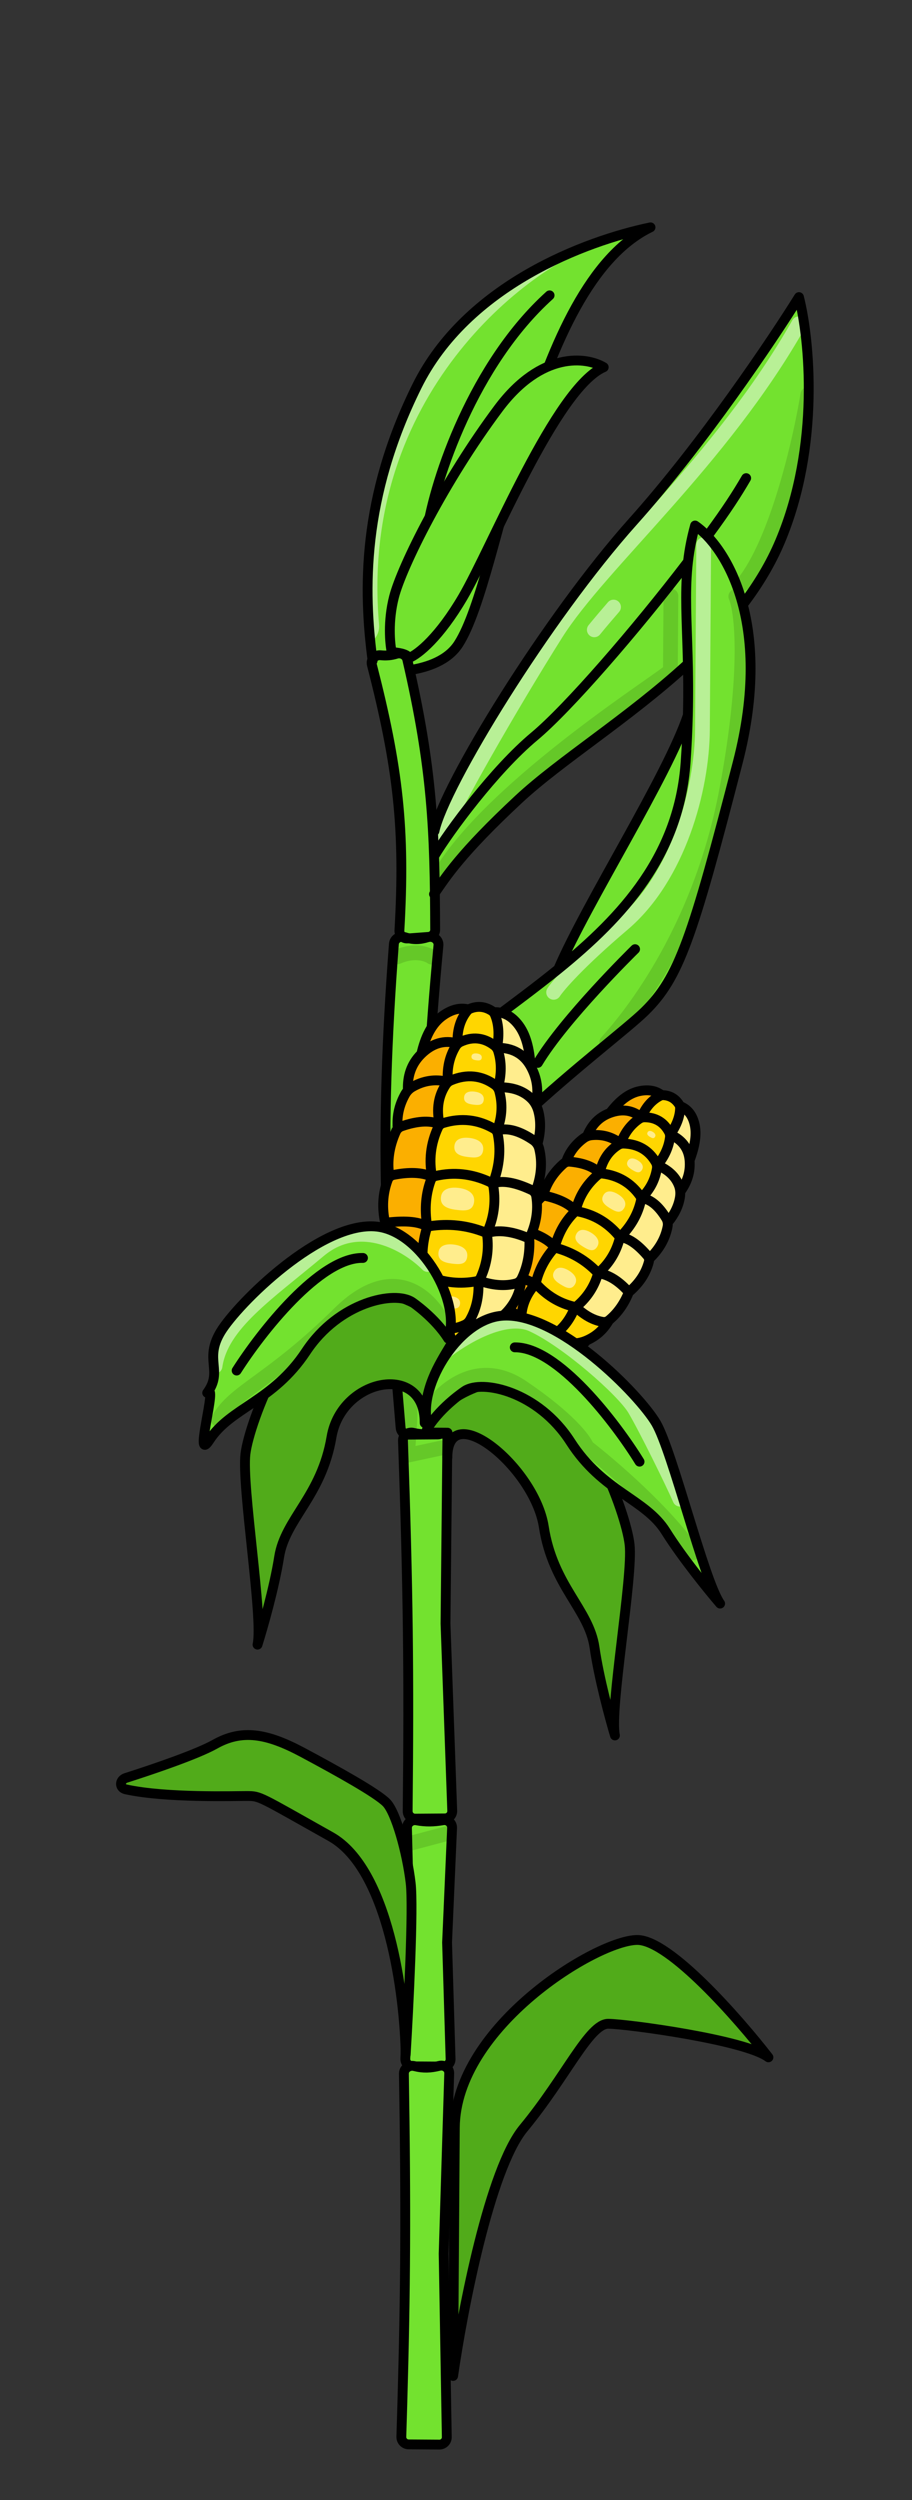 <svg width="371" height="1017" viewBox="0 0 371 1017" fill="none" xmlns="http://www.w3.org/2000/svg">
<rect x="0" y="0" width="371" height="1017" fill="#333333" stroke="none"/>
<path d="M199.742 415.195C170.754 436.993 161.199 469.923 160.045 483.663C157.641 496.337 161.688 553.471 168.309 515.445C174.931 477.419 248.444 425.046 262.32 411.393C276.197 397.74 281.606 381.914 300.121 310.128C314.933 252.7 294.717 221.964 282.757 213.774C276.185 237.477 280.733 254.157 279.822 290.954C271.481 315.823 238.751 367.057 227.105 394.231C218.198 401.469 208.869 408.331 199.742 415.195Z" fill="#73E22F"/>
<path d="M186.546 261.943C179.788 272.495 163.499 273.17 157.622 273.389C152.814 273.356 154.268 295.101 150.459 266.354C146.649 237.607 147.159 202.407 169.636 157.035C189.948 116.033 238.147 97.992 264.627 92.481C215.587 116.209 204.364 234.121 186.546 261.943Z" fill="#73E22F"/>
<path d="M187.475 243.414C178.044 259.506 169.451 266.593 165.557 268.12C164.949 266.251 160.136 265.752 158.583 265.742C157.829 262.371 156.96 253.148 159.514 243.223C162.706 230.817 180.032 195.983 201.981 166.618C219.541 143.125 237.854 145.633 244.816 149.823C225.34 158.234 199.263 223.3 187.475 243.414Z" fill="#73E22F"/>
<path d="M210.994 325.132C182.853 351.348 181.514 357.811 174.985 366.052C171.091 367.578 173.516 353.614 177.527 335C181.538 316.386 222.373 251.42 257.595 212.048C285.772 180.551 314.284 138.13 325.017 120.856C329.303 137.715 333.77 181.19 317.347 220.225C296.818 269.018 239.135 298.915 210.994 325.132Z" fill="#73E22F"/>
<path d="M183.815 745.747C183.948 742.698 181.169 740.412 178.138 740.768C175.909 741.029 173.844 741.066 171.588 740.818C168.481 740.476 165.532 742.753 165.616 745.878C166.585 781.529 166.379 802.84 164.961 835.714C164.847 838.355 166.945 840.576 169.589 840.594L178.552 840.656C181.193 840.674 183.322 838.496 183.242 835.855L181.869 790.191L183.815 745.747Z" fill="#73E22F"/>
<path d="M181.97 588.019C182.004 584.754 178.772 582.576 175.558 583.136C173.915 583.422 172.341 583.496 170.68 583.316C167.319 582.952 163.898 585.216 164.015 588.593C166.039 647.152 166.408 680.998 165.853 735.052C165.826 737.669 167.957 739.816 170.574 739.797L179.31 739.732C181.926 739.713 184.002 737.545 183.908 734.93L181.231 660.489L181.97 588.019Z" fill="#73E22F"/>
<path d="M178.093 387.46C178.425 383.859 174.716 381.433 171.134 381.922C169.833 382.1 168.55 382.092 167.204 381.87C163.897 381.326 160.293 383.143 160.046 386.48C154.243 464.725 156.838 508.429 162.845 579.291C163.051 581.727 165.106 583.619 167.549 583.601L176.241 583.537C179.034 583.516 181.166 581.042 180.808 578.27C171.528 506.354 171.203 462.296 178.093 387.46Z" fill="#73E22F"/>
<path d="M151.94 273.016C151.085 269.637 154.09 266.824 157.557 266.636C158.12 266.606 158.683 266.543 159.253 266.445C162.219 265.936 165.482 267.41 166.154 270.364C175.806 312.777 176.867 337.579 177.018 376.732C177.027 379.114 175.218 381.062 172.835 381.239L167.765 381.614C164.889 381.827 162.435 379.398 162.591 376.532C164.724 337.378 161.969 312.682 151.94 273.016Z" fill="#73E22F"/>
<mask id="mask0_1160_3715" style="mask-type:alpha" maskUnits="userSpaceOnUse" x="148" y="92" width="181" height="749">
<path d="M199.742 415.195C170.754 436.993 161.199 469.923 160.045 483.663C157.641 496.337 161.688 553.471 168.309 515.445C174.931 477.419 248.444 425.046 262.32 411.393C276.197 397.74 281.606 381.914 300.121 310.128C314.933 252.7 294.717 221.964 282.757 213.774C276.185 237.477 280.733 254.157 279.822 290.954C271.481 315.823 238.751 367.057 227.105 394.231C218.198 401.469 208.869 408.331 199.742 415.195Z" fill="#73E22F"/>
<path d="M186.546 261.943C179.788 272.495 163.499 273.17 157.622 273.389C152.814 273.356 154.268 295.101 150.459 266.354C146.649 237.607 147.159 202.407 169.636 157.035C189.948 116.033 238.147 97.992 264.627 92.481C215.587 116.209 204.364 234.121 186.546 261.943Z" fill="#73E22F"/>
<path d="M187.475 243.414C178.044 259.506 169.451 266.593 165.557 268.12C164.949 266.251 160.136 265.752 158.583 265.742C157.829 262.371 156.96 253.148 159.514 243.223C162.706 230.817 180.032 195.983 201.981 166.618C219.541 143.125 237.854 145.633 244.816 149.823C225.34 158.234 199.263 223.3 187.475 243.414Z" fill="#73E22F"/>
<path d="M210.994 325.132C182.853 351.348 181.514 357.811 174.985 366.052C171.091 367.578 173.516 353.614 177.527 335C181.538 316.386 222.373 251.42 257.595 212.048C285.772 180.551 314.284 138.13 325.017 120.856C329.303 137.715 333.77 181.19 317.347 220.225C296.818 269.018 239.135 298.915 210.994 325.132Z" fill="#73E22F"/>
<path d="M183.815 745.747C183.948 742.698 181.169 740.412 178.138 740.768C175.909 741.029 173.844 741.066 171.588 740.818C168.481 740.476 165.532 742.753 165.616 745.878C166.585 781.529 166.379 802.84 164.961 835.714C164.847 838.355 166.945 840.576 169.589 840.594L178.552 840.656C181.193 840.674 183.322 838.496 183.242 835.855L181.869 790.191L183.815 745.747Z" fill="#73E22F"/>
<path d="M181.97 588.019C182.004 584.754 178.772 582.576 175.558 583.136C173.915 583.422 172.341 583.496 170.68 583.316C167.319 582.952 163.898 585.216 164.015 588.593C166.039 647.152 166.408 680.998 165.853 735.052C165.826 737.669 167.957 739.816 170.574 739.797L179.31 739.732C181.926 739.713 184.002 737.545 183.908 734.93L181.231 660.489L181.97 588.019Z" fill="#73E22F"/>
<path d="M178.093 387.46C178.425 383.859 174.716 381.433 171.134 381.922C169.833 382.1 168.55 382.092 167.204 381.87C163.897 381.326 160.293 383.143 160.046 386.48C154.243 464.725 156.838 508.429 162.845 579.291C163.051 581.727 165.106 583.619 167.549 583.601L176.241 583.537C179.034 583.516 181.166 581.042 180.808 578.27C171.528 506.354 171.203 462.296 178.093 387.46Z" fill="#73E22F"/>
<path d="M151.94 273.016C151.085 269.637 154.09 266.824 157.557 266.636C158.12 266.606 158.683 266.543 159.253 266.445C162.219 265.936 165.482 267.41 166.154 270.364C175.806 312.777 176.867 337.579 177.018 376.732C177.027 379.114 175.218 381.062 172.835 381.239L167.765 381.614C164.889 381.827 162.435 379.398 162.591 376.532C164.724 337.378 161.969 312.682 151.94 273.016Z" fill="#73E22F"/>
</mask>
<g mask="url(#mask0_1160_3715)">
<path d="M239.773 92.311C210.97 101.694 137.586 156.08 146.231 254.783" stroke="#B8F096" stroke-width="16" stroke-linecap="round" stroke-linejoin="round"/>
<path d="M324.941 131.729C293.491 187.439 244.335 228.947 226.212 257.66C208.152 286.276 182.472 331.15 179.824 339.676M249.587 246.946C248.022 248.748 244.263 253.123 241.757 256.213M286.267 221.565C286.15 238.652 285.883 277.642 285.752 296.904C285.587 320.981 276.022 356.645 253.365 375.908C235.24 391.319 227.045 400.842 225.213 403.678" stroke="#B8F096" stroke-width="6" stroke-linecap="round" stroke-linejoin="round"/>
<path d="M299.327 242.626C301.876 248.598 304.714 272.645 295.684 321.051C284.396 381.558 253.084 417.073 246.823 424.021M328.629 160.494C325.655 178.856 316.261 219.906 302.472 237.211M272.921 242.445C272.855 252.025 272.722 271.494 272.713 272.736C272.703 274.29 200.939 318.849 178.937 355.981M175.601 389.357C173.798 388.051 168.477 386.202 161.621 389.262M172.942 437.496C170.324 441.621 163.664 453.899 157.961 470.016M179.672 589.004L165.67 592.015C166.506 583.477 167.711 566.242 165.851 565.608M181.705 745.916L164.586 750.46" stroke="#65C828" stroke-width="6" stroke-linecap="round" stroke-linejoin="round"/>
</g>
<path d="M227.104 394.232C218.198 401.469 208.868 408.331 199.741 415.195C170.754 436.993 161.199 469.923 160.044 483.663C157.641 496.337 161.687 553.471 168.309 515.446C174.93 477.42 248.444 425.046 262.32 411.393C276.196 397.74 281.606 381.914 300.121 310.129C314.933 252.7 294.716 221.964 282.756 213.774C276.184 237.478 280.733 254.157 279.822 290.954M227.104 394.232C253.555 372.739 276.278 347.94 278.917 309.984C279.398 303.068 279.678 296.761 279.822 290.954M227.104 394.232C238.751 367.058 271.48 315.823 279.822 290.954M258.348 386.113C257.281 387.163 229.528 414.469 218.804 432.374" stroke="black" stroke-width="4" stroke-linecap="round" stroke-linejoin="round"/>
<path d="M151.57 268.801C147.76 240.054 147.157 202.407 169.634 157.035C189.946 116.033 238.146 97.992 264.625 92.481C215.586 116.209 204.362 234.121 186.544 261.943C182.218 268.699 173.985 271.406 167.079 272.537M223.571 120.145C192.787 147.914 177.032 194.423 173.679 216.135" stroke="black" stroke-width="4" stroke-linecap="round" stroke-linejoin="round"/>
<path d="M188.254 242.977C178.823 259.068 170.23 266.155 166.336 267.682C165.728 265.814 160.915 265.315 159.362 265.304C158.608 261.933 157.739 252.71 160.293 242.786C163.485 230.38 180.811 195.546 202.76 166.18C220.32 142.688 238.633 145.195 245.595 149.385C226.119 157.796 200.042 222.863 188.254 242.977Z" fill="#73E22F" stroke="black" stroke-width="4" stroke-linecap="round" stroke-linejoin="round"/>
<path d="M176.729 338.102C180.74 319.488 222.372 251.421 257.595 212.049C285.772 180.551 314.284 138.13 325.017 120.857C329.303 137.715 333.77 181.191 317.347 220.225C313.518 229.326 308.396 237.77 302.415 245.655M176.66 348.199C182.684 338.143 201.134 313.103 217.383 299.544C231.129 288.073 258.531 256.419 279.682 228.76M303.541 194.499C299.75 201.03 295.524 207.536 288.63 216.922M176.554 363.733C181.341 356.816 187.307 347.199 210.994 325.132C227.938 309.347 255.592 292.228 279.397 270.453" stroke="black" stroke-width="4" stroke-linecap="round" stroke-linejoin="round"/>
<path d="M183.908 743.6C183.994 741.637 182.203 740.139 180.265 740.463C176.421 741.105 173.297 741.203 169.376 740.495C167.396 740.137 165.498 741.623 165.554 743.635C166.611 781.279 166.401 802.886 164.885 837.444C164.811 839.144 166.162 840.572 167.863 840.583L180.274 840.668C181.975 840.68 183.345 839.277 183.294 837.578L181.869 790.192L183.908 743.6Z" stroke="black" stroke-width="4"/>
<path d="M182.738 843.434C182.803 841.347 180.773 839.859 178.748 840.368C175.165 841.267 172.187 841.415 168.549 840.48C166.459 839.943 164.271 841.42 164.306 843.578C165.186 898.181 165.011 930.836 163.661 978.034C163.538 982.317 163.406 986.719 163.264 991.268C163.212 992.953 164.557 994.352 166.243 994.363L178.735 994.449C180.42 994.46 181.784 993.082 181.755 991.397L180.476 916.788L182.738 843.434Z" fill="#73E22F" stroke="black" stroke-width="4" stroke-linecap="round" stroke-linejoin="round"/>
<path d="M212.982 865.746C199.197 882.429 188.137 939.883 184.33 966.525L185.021 865.555C185.302 824.39 243.022 789.056 259.332 789.168C272.381 789.257 300.281 821.035 312.6 836.912C303.327 829.858 255.215 823.315 247.448 823.262C239.681 823.209 230.212 844.893 212.982 865.746Z" fill="#51AB1A" stroke="black" stroke-width="4" stroke-linecap="round" stroke-linejoin="round"/>
<path d="M134.564 747.147C158.086 760.357 164.673 811.821 165.026 835.902C166.192 816.751 168.232 775.962 167.057 766.012C165.589 753.574 161.041 737.232 157.184 733.322C153.327 729.412 137.851 720.761 123.148 712.893C108.444 705.025 98.357 703.403 87.441 709.542C80.358 713.525 63.245 719.416 51.219 723.256C48.61 724.089 48.507 727.308 51.182 727.895C67.611 731.503 95.874 730.571 100.501 730.603C105.938 730.64 105.161 730.635 134.564 747.147Z" fill="#51AB1A" stroke="black" stroke-width="4" stroke-linecap="round" stroke-linejoin="round"/>
<path d="M181.995 585.609C182.016 583.507 179.93 582.051 177.905 582.604C174.504 583.533 171.641 583.719 168.156 582.864C166.04 582.346 163.85 583.859 163.926 586.033C166.05 646.791 166.424 680.909 165.835 736.743C165.817 738.428 167.189 739.822 168.874 739.809L181.009 739.719C182.693 739.707 184.029 738.311 183.969 736.628L181.231 660.488L181.995 585.609Z" stroke="black" stroke-width="4"/>
<path d="M178.363 384.563C178.579 382.246 176.197 380.569 173.978 381.266C170.833 382.255 168.088 382.36 164.76 381.257C162.711 380.577 160.396 381.837 160.234 383.985C154.146 464.373 156.813 508.304 162.976 580.83C163.109 582.398 164.433 583.624 166.006 583.612L178.113 583.523C179.911 583.509 181.281 581.905 181.049 580.121C171.413 506.176 171.136 461.817 178.363 384.563Z" stroke="black" stroke-width="4"/>
<path d="M151.27 270.386C150.712 268.213 152.624 266.317 154.858 266.553C157.07 266.786 159.045 266.641 161.293 265.952C163.139 265.387 165.239 266.391 165.678 268.291C175.896 312.518 176.89 337.56 177.023 378.215C177.028 379.749 175.864 381.013 174.329 381.126L165.805 381.757C163.954 381.894 162.374 380.331 162.48 378.487C164.863 337.321 162.017 312.274 151.27 270.386Z" stroke="black" stroke-width="4"/>
<path d="M276.589 448.929C275.033 446.548 272.791 445.192 269.912 445.034C269.721 445.024 269.531 445.031 269.342 445.056C267.049 443.257 264.11 442.664 260.482 443.309C255.428 444.208 251.407 447.749 247.879 452.351C242.989 454.189 240.168 457.719 238.439 461.911L238.431 461.93C237.98 462.136 237.547 462.391 237.14 462.69C233.859 465.1 231.342 468.267 229.907 472.32L229.863 472.445C229.521 472.605 229.198 472.817 228.906 473.076C224.77 476.741 221.889 481.13 220.515 486.184L220.474 486.337C220.153 486.49 219.852 486.701 219.588 486.967C215.864 490.728 213.629 495.23 212.56 500.276L212.544 500.349C212.351 500.46 212.173 500.606 212.019 500.785C208.889 504.424 206.961 508.262 206.387 512.306C203.983 515.751 202.624 519.755 203.306 524.583C200.769 530.331 199.498 535.989 201.294 541.246C202.566 544.97 204.633 547.418 207.485 548.653C207.556 548.846 207.646 549.033 207.754 549.209C209.391 551.885 211.85 553.301 214.937 553.505C215.11 553.517 215.284 553.514 215.456 553.497L215.471 553.509C218.102 555.741 221.387 556.457 225.44 555.431C230.296 554.201 234.58 550.653 238.851 545.706L238.874 545.696L238.895 545.687C242.912 543.898 245.868 541.182 248.09 537.36L248.099 537.353C251.317 534.668 253.956 531.135 255.857 526.709C255.947 526.499 256 526.281 256.018 526.065L256.085 526.008C260.089 522.616 263.016 518.532 264.374 513.516C264.479 513.127 264.513 512.735 264.483 512.355L264.585 512.256C268.602 508.4 271.095 503.943 272.029 499.043C272.129 498.52 272.149 497.996 272.098 497.485L272.204 497.355C274.851 494.114 276.466 490.681 277.051 487.204C277.178 486.442 277.227 485.671 277.191 484.909L277.199 484.897C280.083 480.865 281.349 476.773 280.993 472.097C283.119 466.381 284.095 461.278 282.888 456.745C281.898 453.025 279.856 450.678 276.89 449.518C276.811 449.312 276.71 449.115 276.589 448.929Z" fill="black"/>
<path d="M272.645 461.499C274.819 466.308 277.579 469.644 280.52 472.048C282.661 466.322 283.614 461.305 282.439 456.891C281.474 453.266 279.495 451.031 276.634 449.936C275.204 452.616 273.496 456.295 272.645 461.499Z" fill="#FFED8D" stroke="black" stroke-width="4"/>
<path d="M269.12 445.498C266.934 443.747 264.106 443.145 260.536 443.779C255.616 444.654 251.668 448.128 248.147 452.75C252.109 453.999 256.433 454.529 260.915 454.57C265.12 451.09 267.758 448.039 269.12 445.498Z" fill="#FBAF00" stroke="black" stroke-width="4"/>
<path d="M260.922 454.57C265.254 456.05 269.267 458.421 272.653 461.502C275.366 457.638 276.594 454.031 276.654 450.813C276.665 450.236 276.511 449.677 276.207 449.211C274.724 446.941 272.604 445.661 269.868 445.511C269.381 445.484 268.888 445.596 268.439 445.824C265.539 447.302 262.777 450.011 260.922 454.57Z" fill="#FFD600" stroke="black" stroke-width="4"/>
<path d="M280.524 472.052C280.136 467.279 277.562 463.669 272.649 461.502C270.49 464.726 268.669 468.847 267.403 473.999C270.469 478.843 273.652 482.311 276.834 484.627C279.676 480.653 280.898 476.646 280.524 472.052Z" fill="#FFED8D" stroke="black" stroke-width="4"/>
<path d="M238.865 462.073C243.01 463.708 247.615 464.645 252.5 465.19C256.745 461.771 259.478 458.192 260.916 454.567C257.335 451.548 253.069 450.944 248.149 452.747C243.334 454.512 240.569 457.944 238.865 462.073Z" fill="#FBAF00" stroke="black" stroke-width="4"/>
<path d="M267.402 473.998C270.367 470.423 272.035 466.65 272.53 462.757C272.634 461.933 272.494 461.108 272.117 460.402C270.004 456.443 266.586 454.475 262.109 454.514C261.327 454.52 260.551 454.778 259.886 455.241C256.526 457.581 254.028 460.88 252.501 465.193C257.907 467.274 262.971 470.267 267.402 473.998Z" fill="#FFD600" stroke="black" stroke-width="4"/>
<path d="M224.663 543.277C230.335 542.805 234.915 543.661 238.707 545.178C234.394 550.217 230.138 553.757 225.357 554.967C221.428 555.962 218.293 555.265 215.781 553.134C217.579 550.372 220.179 546.82 224.663 543.277Z" fill="#FFD600" stroke="black" stroke-width="4"/>
<path d="M207.83 548.272C205.039 547.117 202.997 544.761 201.735 541.066C199.996 535.974 201.215 530.453 203.738 524.741C206.981 527.831 209.734 531.635 212.109 535.84C211.019 541.606 209.516 545.673 207.83 548.272Z" fill="#FFD600" stroke="black" stroke-width="4"/>
<path d="M212.121 535.788C215.747 539.099 220.049 541.641 224.698 543.22C222.433 547.836 219.641 550.897 216.613 552.636C216.112 552.924 215.548 553.061 214.992 553.024C212.04 552.829 209.709 551.484 208.149 548.934C207.894 548.517 207.756 548.031 207.74 547.526C207.627 544.001 208.756 539.953 212.121 535.788Z" fill="#FFD600" stroke="black" stroke-width="4"/>
<path d="M238.731 545.249C234.019 547.347 229.26 546.78 224.638 543.258C226.553 539.552 229.492 535.703 233.696 531.847C239.879 532.241 244.823 533.456 248.678 535.266C246.412 540.004 243.267 543.229 238.731 545.249Z" fill="#FFD600" stroke="black" stroke-width="4"/>
<path d="M207.723 511.287C211.413 514.335 214.687 518.172 217.74 522.473C216.743 528.204 214.81 532.6 212.16 535.804C207.466 533.993 204.68 530.303 203.81 524.766C202.959 519.349 204.738 514.999 207.723 511.287Z" fill="#FBAF00" stroke="black" stroke-width="4"/>
<path d="M233.831 531.909C231.978 536.614 229.249 540.178 225.783 542.678C225.11 543.164 224.321 543.439 223.52 543.454C218.594 543.55 214.903 541.312 212.595 536.971C212.227 536.281 212.079 535.478 212.16 534.672C212.608 530.235 214.431 526.119 217.74 522.4C224.752 522.657 230.263 525.822 233.831 531.909Z" fill="#FFD600" stroke="black" stroke-width="4"/>
<path d="M260.942 487.33C265.394 490.634 268.98 493.946 271.854 497.056C274.452 493.874 276.024 490.522 276.591 487.145C276.871 485.477 276.754 483.769 276.171 482.237C274.814 478.667 271.909 475.876 267.398 473.996C265.556 478.065 263.419 482.514 260.942 487.33Z" fill="#FFED8D" stroke="black" stroke-width="4"/>
<path d="M252.504 465.19C248.9 462.389 244.893 461.353 240.579 461.815C239.446 461.936 238.347 462.373 237.399 463.07C234.193 465.425 231.744 468.51 230.346 472.457C234.408 473.475 238.974 475.006 243.938 477.276C246.962 472.784 249.828 468.765 252.504 465.19Z" fill="#FBAF00" stroke="black" stroke-width="4"/>
<path d="M243.931 477.28C249.928 480.023 255.648 483.403 260.943 487.332C264.665 483.681 266.522 479.625 267.206 475.464C267.363 474.509 267.197 473.543 266.732 472.738C263.948 467.923 259.552 465.362 253.678 465.195C252.903 465.173 252.123 465.376 251.442 465.801C247.554 468.232 245.015 472.032 243.931 477.28Z" fill="#FFD600" stroke="black" stroke-width="4"/>
<path d="M271.575 498.973C271.811 497.731 271.554 496.476 270.92 495.444C268.044 490.76 264.74 487.822 260.945 487.33C258.403 492.273 255.505 497.601 252.201 503.299C257.002 506.444 260.999 509.346 264.28 511.911C268.227 508.121 270.662 503.759 271.575 498.973Z" fill="#FFED8D" stroke="black" stroke-width="4"/>
<path d="M220.96 486.29C224.752 487.916 229.164 489.995 234.161 492.644C237.559 487.001 240.828 481.892 243.931 477.282C241.325 474.433 236.957 473.034 231.772 472.567C230.853 472.484 229.918 472.791 229.195 473.432C225.125 477.039 222.304 481.344 220.96 486.29Z" fill="#FBAF00" stroke="black" stroke-width="4"/>
<path d="M252.203 503.301C256.954 498.617 259.532 493.609 260.696 488.541C260.873 487.768 260.723 486.971 260.284 486.355C256.657 481.264 251.598 478.208 245.108 477.4C244.358 477.306 243.587 477.55 242.989 478.069C238.351 482.098 235.442 487.064 234.164 492.641C240.336 495.914 246.359 499.473 252.203 503.301Z" fill="#FFD600" stroke="black" stroke-width="4"/>
<path d="M255.805 525.642C259.747 522.303 262.605 518.304 263.93 513.409C264.186 512.467 263.949 511.489 263.348 510.785C259.486 506.264 255.705 503.532 252.203 503.299C249.517 507.934 246.563 512.813 243.316 517.929C248.174 520.869 252.325 523.443 255.805 525.642Z" fill="#FFED8D" stroke="black" stroke-width="4"/>
<path d="M213.017 500.352C216.044 504.003 220.257 506.332 225.638 507.484C228.553 502.172 231.403 497.23 234.166 492.642C231.648 489.716 227.479 487.776 222.323 486.581C221.473 486.384 220.556 486.644 219.908 487.298C216.26 490.981 214.068 495.391 213.017 500.352Z" fill="#FBAF00" stroke="black" stroke-width="4"/>
<path d="M225.637 507.484C231.566 510.904 237.459 514.387 243.316 517.931C247.671 514.188 250.424 509.634 251.888 504.496C252.102 503.746 251.936 502.957 251.455 502.395C247.066 497.271 241.662 494.134 235.333 492.855C234.601 492.707 233.824 492.953 233.275 493.518C230.006 496.875 227.273 501.295 225.637 507.484Z" fill="#FFD600" stroke="black" stroke-width="4"/>
<path d="M255.44 526.536C255.673 525.993 255.575 525.378 255.195 524.97C251.615 521.121 247.628 518.472 243.318 517.932C240.513 522.351 237.49 526.947 234.231 531.715C237.884 535.205 241.575 537.152 245.239 537.745C246.145 537.891 247.085 537.604 247.825 536.987C250.977 534.357 253.568 530.892 255.44 526.536Z" fill="#FFED8D" stroke="black" stroke-width="4"/>
<path d="M206.723 513.494C206.683 514.022 206.832 514.536 207.139 514.942C209.623 518.229 213.181 520.681 217.946 522.091C220.55 516.937 223.118 512.071 225.636 507.482C223.889 504.946 220.216 502.681 213.904 500.632C213.364 500.456 212.754 500.632 212.361 501.088C208.982 505.016 207.054 509.146 206.723 513.494Z" fill="#FBAF00" stroke="black" stroke-width="4"/>
<path d="M233.118 531.462C233.816 531.635 234.57 531.441 235.137 530.939C239.028 527.492 241.646 523.378 243.099 518.662C243.239 518.21 243.129 517.731 242.818 517.41C238.227 512.668 232.731 509.471 226.392 507.69C225.928 507.559 225.419 507.722 225.087 508.108C221.878 511.841 219.546 516.065 218.257 520.836C218.045 521.621 218.246 522.439 218.778 522.996C223.095 527.513 227.918 530.175 233.118 531.462Z" fill="#FFD600" stroke="black" stroke-width="4"/>
<mask id="mask1_1160_3715" style="mask-type:alpha" maskUnits="userSpaceOnUse" x="198" y="441" width="88" height="117">
<path d="M270.265 444.054C273.334 444.306 275.758 445.826 277.427 448.38L277.541 448.567C277.574 448.624 277.606 448.683 277.636 448.742C280.731 450.084 282.836 452.659 283.854 456.485L283.969 456.941C285.061 461.601 284.034 466.723 282.004 472.236C282.317 476.977 281.029 481.153 278.2 485.208C278.213 485.93 278.156 486.654 278.036 487.368L277.908 488.055C277.216 491.423 275.607 494.711 273.121 497.805C273.137 498.274 273.103 498.751 273.012 499.227L272.915 499.707C271.889 504.554 269.388 508.954 265.489 512.767C265.478 513.102 265.43 513.44 265.339 513.775L265.201 514.264C263.752 519.198 260.834 523.234 256.943 526.585C256.902 526.76 256.848 526.933 256.776 527.101L256.399 527.946C254.499 532.061 251.945 535.409 248.863 538.012C246.58 541.878 243.543 544.672 239.46 546.526C235.33 551.279 231.065 554.873 226.167 556.268L225.685 556.398C221.507 557.455 217.974 556.787 215.111 554.506L214.871 554.5C211.58 554.283 208.887 552.79 207.073 550.002L206.9 549.728C206.835 549.621 206.775 549.511 206.72 549.399C203.937 548.072 201.913 545.673 200.61 542.287L200.347 541.566C198.458 536.035 199.781 530.181 202.279 524.437C201.659 519.535 203.041 515.435 205.432 511.932C206.078 507.744 208.094 503.811 211.261 500.13L211.439 499.94C211.506 499.874 211.577 499.812 211.65 499.753C212.78 494.666 215.082 490.095 218.878 486.262L219.009 486.133C219.201 485.955 219.407 485.799 219.623 485.663C221.08 480.508 224.048 476.041 228.242 472.325L228.522 472.094C228.692 471.964 228.871 471.847 229.053 471.741C230.575 467.599 233.186 464.352 236.548 461.882L236.9 461.636C237.144 461.475 237.397 461.327 237.656 461.194C239.443 457.032 242.344 453.452 247.26 451.517C250.803 446.95 254.97 443.271 260.307 442.322L261.019 442.21C264.392 441.744 267.289 442.322 269.644 444.028C269.751 444.026 269.859 444.027 269.967 444.033L270.265 444.054Z" fill="black" stroke="black" stroke-width="2"/>
</mask>
<g mask="url(#mask1_1160_3715)">
<path d="M253.867 491.517C252.379 493.91 250.308 492.845 247.995 491.417C245.681 489.99 244.117 488.332 245.537 486.047C246.782 484.047 249.145 484.42 251.459 485.847C253.773 487.275 255.217 489.346 253.867 491.517Z" fill="#FFED8D"/>
<path d="M242.937 507.166C241.449 509.559 239.379 508.494 237.065 507.066C234.751 505.639 233.187 503.98 234.608 501.696C235.852 499.695 238.216 500.069 240.529 501.496C242.843 502.924 244.287 504.995 242.937 507.166Z" fill="#FFED8D"/>
<path d="M261.135 475.92C260.119 477.555 258.704 476.827 257.124 475.852C255.544 474.877 254.475 473.745 255.446 472.184C256.296 470.818 257.91 471.073 259.49 472.048C261.071 473.023 262.057 474.438 261.135 475.92Z" fill="#FFED8D"/>
<path d="M266.45 462.489C265.919 463.342 265.181 462.962 264.356 462.453C263.531 461.944 262.974 461.353 263.48 460.539C263.924 459.826 264.766 459.958 265.591 460.467C266.416 460.976 266.931 461.715 266.45 462.489Z" fill="#FFED8D"/>
<path d="M233.844 522.551C232.355 524.944 230.285 523.879 227.971 522.452C225.657 521.024 224.093 519.366 225.514 517.081C226.758 515.081 229.122 515.454 231.436 516.881C233.749 518.309 235.194 520.381 233.844 522.551Z" fill="#FFED8D"/>
</g>
<path d="M200.314 410.692C197.466 408.876 194.377 408.505 191.184 409.743C190.973 409.824 190.771 409.926 190.579 410.044C187.218 409.219 183.748 410.015 180.139 412.487C175.109 415.931 172.49 421.728 170.923 428.433C166.531 432.812 165.205 438.011 165.384 443.392L165.385 443.416C164.998 443.86 164.654 444.347 164.359 444.87C161.989 449.081 160.814 453.738 161.243 458.826L161.256 458.983C160.965 459.323 160.719 459.709 160.529 460.133C157.846 466.121 156.876 472.279 157.861 478.419L157.89 478.604C157.618 478.927 157.395 479.302 157.24 479.719C155.05 485.609 154.833 491.573 156.143 497.555L156.162 497.642C156.008 497.857 155.886 498.102 155.808 498.37C154.199 503.838 153.991 508.933 155.347 513.59C154.43 518.492 154.918 523.489 158.016 528.379C158.082 535.839 159.474 542.582 163.987 547.391C167.184 550.799 170.618 552.438 174.307 552.379C174.479 552.553 174.667 552.711 174.87 552.849C177.95 554.943 181.303 555.273 184.743 553.985C184.936 553.913 185.122 553.824 185.3 553.722L185.322 553.728C189.261 554.857 193.164 554.025 197.048 550.933C201.701 547.228 204.602 541.294 206.804 533.854L206.824 533.831L206.841 533.811C210.313 529.912 212.184 525.527 212.719 520.306L212.725 520.293C214.894 515.815 216.021 510.702 215.914 504.984C215.909 504.713 215.86 504.451 215.773 504.208L215.818 504.114C218.492 498.486 219.661 492.636 218.679 486.545C218.602 486.073 218.447 485.632 218.228 485.235L218.291 485.079C220.751 478.942 221.27 472.901 219.884 467.143C219.736 466.527 219.502 465.951 219.196 465.424L219.248 465.231C220.527 460.43 220.596 455.925 219.528 451.878C219.294 450.991 218.97 450.133 218.558 449.326L218.561 449.31C219.709 443.537 219.078 438.49 216.406 433.605C215.912 426.382 214.473 420.383 210.951 416.068C208.061 412.528 204.704 410.987 200.927 411.182C200.74 410.998 200.535 410.833 200.314 410.692Z" fill="black"/>
<path d="M202.188 426.221C206.892 430.36 211.509 432.621 215.867 433.784C215.383 426.541 213.96 420.647 210.531 416.447C207.715 412.996 204.481 411.545 200.85 411.76C200.613 415.358 200.564 420.174 202.188 426.221Z" fill="#FFED8D" stroke="black" stroke-width="4"/>
<path d="M190.546 410.63C187.324 409.805 183.97 410.536 180.418 412.968C175.522 416.32 172.95 422.009 171.4 428.731C176.297 428.146 181.235 426.605 186.104 424.458C188.952 418.637 190.314 414.046 190.546 410.63Z" fill="#FBAF00" stroke="black" stroke-width="4"/>
<path d="M186.11 424.457C191.52 423.941 197.022 424.544 202.192 426.221C203.238 420.714 202.803 416.211 201.295 412.7C201.025 412.07 200.584 411.54 200.027 411.185C197.312 409.454 194.393 409.106 191.36 410.281C190.819 410.491 190.341 410.852 189.967 411.319C187.551 414.336 185.887 418.617 186.11 424.457Z" fill="#FFD600" stroke="black" stroke-width="4"/>
<path d="M215.875 433.787C213.121 428.814 208.571 426.167 202.196 426.224C201.436 430.769 201.481 436.118 202.63 442.31C208.316 446.052 213.456 448.249 218.031 449.198C219.163 443.508 218.526 438.575 215.875 433.787Z" fill="#FFED8D" stroke="black" stroke-width="4"/>
<path d="M165.919 443.36C171.203 443.103 176.643 441.865 182.195 440.066C185.116 434.291 186.324 429.082 186.107 424.457C180.756 422.941 175.845 424.374 171.403 428.73C167.057 432.994 165.743 438.06 165.919 443.36Z" fill="#FBAF00" stroke="black" stroke-width="4"/>
<path d="M202.624 442.308C204.084 436.991 204.044 432.093 202.675 427.638C202.385 426.697 201.83 425.872 201.077 425.292C196.855 422.042 192.195 421.584 187.369 423.815C186.526 424.205 185.813 424.863 185.32 425.689C182.829 429.865 181.739 434.655 182.196 440.067C189.063 439.677 196.005 440.438 202.624 442.308Z" fill="#FFD600" stroke="black" stroke-width="4"/>
<path d="M190.257 538.165C196.162 534.88 201.537 533.567 206.381 533.355C204.178 540.915 201.305 546.826 196.723 550.474C192.959 553.471 189.226 554.25 185.466 553.173C186.061 549.305 187.137 544.191 190.257 538.165Z" fill="#FFED8D" stroke="black" stroke-width="4"/>
<path d="M174.487 551.8C170.903 551.914 167.542 550.364 164.37 546.983C159.998 542.324 158.617 535.755 158.555 528.341C163.574 530.098 168.413 532.867 173.038 536.256C174.678 543.028 175.041 548.162 174.487 551.8Z" fill="#FBAF00" stroke="black" stroke-width="4"/>
<path d="M173.031 536.194C178.572 538.003 184.47 538.65 190.272 538.086C190.079 544.188 188.554 548.865 186.129 552.227C185.727 552.783 185.184 553.207 184.564 553.439C181.275 554.672 178.096 554.356 175.161 552.36C174.681 552.033 174.294 551.574 174.03 551.037C172.184 547.278 171.425 542.346 173.031 536.194Z" fill="#FFD600" stroke="black" stroke-width="4"/>
<path d="M206.444 533.417C202.371 537.991 196.945 539.704 190.223 538.153C190.482 533.208 191.78 527.606 194.443 521.378C201.325 518.782 207.269 517.678 212.325 517.752C212.191 523.986 210.364 529.013 206.444 533.417Z" fill="#FFED8D" stroke="black" stroke-width="4"/>
<path d="M156.287 511.835C161.769 513.33 167.188 515.88 172.594 519.04C174.318 525.728 174.376 531.43 173.075 536.193C167.112 536.528 162.292 533.898 158.644 528.333C155.075 522.888 154.872 517.311 156.287 511.835Z" fill="#FBAF00" stroke="black" stroke-width="4"/>
<path d="M194.619 521.38C194.915 527.377 193.704 532.567 191.177 536.967C190.687 537.821 189.967 538.505 189.109 538.913C183.825 541.426 178.737 540.809 174.118 537.241C173.382 536.673 172.829 535.878 172.523 534.965C170.838 529.947 170.798 524.602 172.559 518.96C180.272 515.808 187.783 516.538 194.619 521.38Z" fill="#FFD600" stroke="black" stroke-width="4"/>
<path d="M202.159 459.889C208.592 461.287 214.091 463.118 218.721 465.076C219.976 460.363 220.038 455.968 219 452.037C218.488 450.095 217.526 448.305 216.146 446.932C212.932 443.733 208.425 442.134 202.624 442.306C202.621 447.608 202.484 453.468 202.159 459.889Z" fill="#FFED8D" stroke="black" stroke-width="4"/>
<path d="M182.198 440.064C176.929 438.796 172.087 439.635 167.646 442.244C166.479 442.929 165.504 443.939 164.819 445.156C162.501 449.272 161.36 453.807 161.778 458.761C166.67 457.877 172.359 457.3 178.839 457.33C179.915 450.991 181.051 445.241 182.198 440.064Z" fill="#FBAF00" stroke="black" stroke-width="4"/>
<path d="M178.84 457.334C186.669 457.37 194.51 458.231 202.161 459.893C204.403 454.123 204.429 448.826 203.134 443.989C202.837 442.879 202.186 441.915 201.289 441.272C195.922 437.423 189.913 436.802 183.476 439.493C182.627 439.848 181.882 440.45 181.354 441.243C178.335 445.774 177.447 451.127 178.84 457.334Z" fill="#FFD600" stroke="black" stroke-width="4"/>
<path d="M219.351 467.29C219 465.83 218.108 464.598 216.918 463.791C211.515 460.13 206.504 458.567 202.157 459.89C201.824 466.48 201.293 473.662 200.505 481.444C207.238 482.499 212.981 483.684 217.785 484.855C220.203 478.824 220.704 472.914 219.351 467.29Z" fill="#FFED8D" stroke="black" stroke-width="4"/>
<path d="M158.392 478.315C163.289 478.22 169.08 478.311 175.781 478.735C176.699 470.968 177.738 463.841 178.841 457.336C174.629 455.528 169.218 456.15 163.38 458.18C162.345 458.54 161.483 459.33 161.015 460.376C158.374 466.269 157.428 472.306 158.392 478.315Z" fill="#FBAF00" stroke="black" stroke-width="4"/>
<path d="M200.506 481.446C203.356 474.055 203.697 467.376 202.478 461.324C202.292 460.4 201.74 459.612 200.964 459.16C194.55 455.425 187.582 454.592 180.164 456.891C179.307 457.157 178.592 457.797 178.199 458.651C175.151 465.278 174.432 472.074 175.777 478.733C184.054 479.256 192.312 480.162 200.506 481.446Z" fill="#FFD600" stroke="black" stroke-width="4"/>
<path d="M215.326 503.856C217.958 498.316 219.095 492.592 218.135 486.647C217.951 485.503 217.217 484.561 216.222 484.093C209.833 481.09 204.406 479.982 200.504 481.443C199.863 487.771 199.053 494.495 198.041 501.618C204.736 502.423 210.485 503.179 215.326 503.856Z" fill="#FFED8D" stroke="black" stroke-width="4"/>
<path d="M156.671 497.417C161.731 499.887 167.429 500.347 173.814 498.963C174.371 491.789 175.037 485.05 175.784 478.734C171.629 476.8 166.169 476.739 160.006 477.967C158.99 478.17 158.125 478.9 157.744 479.925C155.598 485.693 155.383 491.535 156.671 497.417Z" fill="#FBAF00" stroke="black" stroke-width="4"/>
<path d="M173.809 498.961C181.896 499.763 189.976 500.649 198.045 501.62C200.927 495.441 201.679 489.167 200.751 482.892C200.616 481.976 200.051 481.204 199.255 480.831C192.001 477.433 184.62 476.681 177.147 478.392C176.282 478.589 175.562 479.236 175.244 480.116C173.349 485.346 172.553 491.465 173.809 498.961Z" fill="#FFD600" stroke="black" stroke-width="4"/>
<path d="M215.366 505.001C215.353 504.3 214.947 503.682 214.336 503.427C208.58 501.013 202.972 500.096 198.044 501.619C197.17 507.772 196.146 514.223 194.952 520.975C200.61 522.965 205.556 523.267 209.81 522.117C210.862 521.832 211.739 521.061 212.238 520.032C214.363 515.645 215.472 510.629 215.366 505.001Z" fill="#FFED8D" stroke="black" stroke-width="4"/>
<path d="M156.283 514.713C156.498 515.304 156.911 515.788 157.441 516.076C161.737 518.418 166.785 519.331 172.63 518.527C172.927 511.677 173.326 505.157 173.807 498.961C170.677 497.07 165.596 496.416 157.764 497.285C157.094 497.36 156.519 497.848 156.318 498.533C154.582 504.436 154.515 509.847 156.283 514.713Z" fill="#FBAF00" stroke="black" stroke-width="4"/>
<path d="M193.632 521.244C194.471 521.09 195.192 520.511 195.56 519.691C198.085 514.059 198.905 508.327 198.172 502.514C198.102 501.957 197.748 501.492 197.255 501.297C189.97 498.411 182.46 497.64 174.729 498.812C174.165 498.898 173.693 499.322 173.522 499.903C171.876 505.511 171.419 511.222 172.357 517.014C172.511 517.967 173.128 518.753 173.976 519.095C180.855 521.872 187.376 522.394 193.632 521.244Z" fill="#FFD600" stroke="black" stroke-width="4"/>
<mask id="mask2_1160_3715" style="mask-type:alpha" maskUnits="userSpaceOnUse" x="152" y="407" width="71" height="150">
<path d="M191.147 408.687C194.534 407.479 197.839 407.929 200.847 409.847L201.055 409.988C201.134 410.045 201.212 410.105 201.288 410.167C205.255 410.086 208.763 411.81 211.722 415.435L212.064 415.867C215.498 420.34 216.886 426.353 217.382 433.317C220.042 438.279 220.687 443.412 219.598 449.182C219.971 449.963 220.269 450.782 220.491 451.621L220.687 452.421C221.582 456.39 221.446 460.729 220.258 465.293C220.514 465.798 220.716 466.338 220.852 466.907L220.981 467.469C222.237 473.198 221.68 479.167 219.315 485.192C219.476 485.567 219.594 485.966 219.662 486.384L219.751 486.977C220.593 493.003 219.408 498.779 216.83 504.298C216.877 504.514 216.906 504.737 216.91 504.964L216.916 506.056C216.872 511.423 215.747 516.275 213.69 520.578C213.117 525.87 211.202 530.362 207.693 534.351C205.55 541.519 202.704 547.465 198.121 551.341L197.667 551.714C193.684 554.884 189.575 555.861 185.407 554.786C185.362 554.806 185.318 554.828 185.272 554.847L185.09 554.92C181.475 556.274 177.894 555.98 174.619 553.882L174.304 553.674C174.168 553.581 174.037 553.482 173.912 553.376C170.158 553.319 166.711 551.628 163.568 548.402L163.254 548.074C158.541 543.051 157.115 536.106 157.016 528.667C153.945 523.683 153.436 518.588 154.318 513.637C152.97 508.821 153.222 503.605 154.845 498.086L154.939 497.81C154.985 497.69 155.039 497.575 155.098 497.463C153.824 491.415 154.072 485.357 156.299 479.369L156.376 479.174C156.502 478.876 156.656 478.597 156.833 478.338C155.877 472.062 156.894 465.79 159.612 459.723L159.797 459.348C159.924 459.111 160.067 458.885 160.224 458.67C159.833 453.459 161.06 448.683 163.484 444.378L163.74 443.948C163.934 443.641 164.146 443.346 164.371 443.065C164.258 437.688 165.635 432.41 170.011 427.93C171.605 421.252 174.302 415.268 179.569 411.661L179.925 411.423C183.455 409.103 186.962 408.254 190.423 408.984C190.552 408.919 190.684 408.861 190.819 408.809L191.147 408.687Z" fill="black" stroke="black" stroke-width="2"/>
</mask>
<g mask="url(#mask2_1160_3715)">
<path d="M196.55 467.879C196.109 471.196 193.349 471.057 190.147 470.643C186.946 470.23 184.442 469.201 184.863 466.035C185.231 463.261 187.97 462.509 191.172 462.923C194.373 463.336 196.949 464.871 196.55 467.879Z" fill="#FFED8D"/>
<path d="M196.785 447.454C196.484 449.719 194.598 449.624 192.412 449.342C190.225 449.059 188.515 448.356 188.802 446.194C189.054 444.3 190.925 443.786 193.112 444.068C195.298 444.351 197.057 445.399 196.785 447.454Z" fill="#FFED8D"/>
<path d="M215.018 454.924C214.24 456.614 212.796 456.087 211.163 455.343C209.53 454.599 208.368 453.641 209.111 452.028C209.761 450.615 211.34 450.664 212.973 451.409C214.606 452.153 215.723 453.391 215.018 454.924Z" fill="#FFED8D"/>
<path d="M214.684 472.234C214.269 475.288 212.723 475.284 210.944 475.049C209.165 474.814 207.809 473.984 208.205 471.069C208.552 468.515 210.13 467.705 211.909 467.94C213.689 468.175 215.06 469.465 214.684 472.234Z" fill="#FFED8D"/>
<path d="M213.277 492.807C212.863 495.861 211.317 495.857 209.538 495.622C207.758 495.387 206.403 494.557 206.799 491.641C207.145 489.088 208.724 488.278 210.503 488.513C212.283 488.748 213.653 490.037 213.277 492.807Z" fill="#FFED8D"/>
<path d="M209.369 512.527C208.954 515.581 207.66 515.61 206.176 515.413C204.691 515.217 203.575 514.419 203.97 511.504C204.317 508.95 205.657 508.108 207.141 508.305C208.626 508.501 209.745 509.757 209.369 512.527Z" fill="#FFED8D"/>
<path d="M213.331 437.284C213.158 438.586 212.074 438.532 210.816 438.369C209.558 438.207 208.575 437.803 208.74 436.559C208.885 435.47 209.961 435.174 211.219 435.336C212.476 435.499 213.488 436.102 213.331 437.284Z" fill="#FFED8D"/>
<path d="M195.972 430.319C195.815 431.502 194.831 431.452 193.69 431.305C192.548 431.157 191.656 430.791 191.806 429.662C191.937 428.673 192.914 428.405 194.055 428.552C195.196 428.7 196.114 429.247 195.972 430.319Z" fill="#FFED8D"/>
<path d="M190.065 511.245C189.625 514.562 186.864 514.422 183.663 514.009C180.461 513.596 177.958 512.567 178.378 509.4C178.746 506.627 181.486 505.875 184.687 506.288C187.889 506.702 190.464 508.237 190.065 511.245Z" fill="#FFED8D"/>
<path d="M187.144 530.431C186.868 532.506 185.141 532.419 183.138 532.161C181.135 531.902 179.569 531.258 179.832 529.277C180.062 527.542 181.776 527.071 183.779 527.33C185.782 527.589 187.394 528.549 187.144 530.431Z" fill="#FFED8D"/>
<path d="M192.857 488.955C192.35 492.774 189.17 492.614 185.484 492.138C181.797 491.662 178.914 490.477 179.398 486.831C179.822 483.637 182.977 482.771 186.664 483.247C190.351 483.723 193.316 485.491 192.857 488.955Z" fill="#FFED8D"/>
</g>
<path d="M241.856 670.185C243.635 682.625 248.13 699.226 250.155 705.972C247.899 695.082 257.586 641.554 256.123 628.34C254.66 615.126 237.881 569.96 216.182 562.821C198.822 557.11 174.353 571.88 173.501 582.748L182.045 582.807L181.976 592.904C182.146 568.05 217.502 597.007 221.22 621.111C224.939 645.214 239.632 654.636 241.856 670.185Z" fill="#51AB1A" stroke="black" stroke-width="4" stroke-linecap="round" stroke-linejoin="round"/>
<path d="M113.551 633.364C111.602 645.779 106.88 662.316 104.763 669.034C107.167 658.176 98.214 604.521 99.857 591.327C101.501 578.134 118.897 533.203 140.692 526.362C158.128 520.889 183.15 535.434 183.852 546.314C177.736 556.441 172.856 564.103 172.755 578.86C172.925 554.006 138.905 560.526 134.856 584.576C130.808 608.627 115.987 617.847 113.551 633.364Z" fill="#51AB1A" stroke="black" stroke-width="4" stroke-linecap="round" stroke-linejoin="round"/>
<path d="M270.842 622.994C277.514 633.643 288.357 646.993 292.945 652.337C286.465 643.299 273.605 590.443 266.907 578.959C260.209 567.474 226.551 532.999 203.821 535.276C185.638 537.098 168.955 565.629 174.29 580.423C179.786 571.917 189.149 565.767 189.149 565.767C196.171 561.155 218.895 565.987 232.072 586.51C245.249 607.033 262.501 609.684 270.842 622.994Z" fill="#73E22F"/>
<path d="M85.204 585.78C78.386 596.336 88.946 561.322 84.286 566.603C90.888 557.654 82.886 553.195 89.741 541.803C96.595 530.411 130.722 496.399 153.418 498.988C171.576 501.058 187.866 529.815 182.329 544.535C176.95 535.954 167.672 529.677 167.672 529.677C160.714 524.969 137.926 529.489 124.469 549.83C111.012 570.171 93.726 572.585 85.204 585.78Z" fill="#73E22F"/>
<mask id="mask3_1160_3715" style="mask-type:alpha" maskUnits="userSpaceOnUse" x="82" y="498" width="211" height="155">
<path d="M270.842 622.994C277.514 633.642 288.357 646.992 292.945 652.336C286.465 643.298 273.605 590.443 266.907 578.958C260.209 567.474 226.551 532.998 203.821 535.276C185.638 537.098 168.955 565.629 174.29 580.423C179.786 571.917 189.149 565.767 189.149 565.767C196.171 561.155 218.895 565.986 232.072 586.509C245.249 607.032 262.501 609.683 270.842 622.994Z" fill="#73E22F"/>
<path d="M85.204 585.78C78.386 596.336 88.946 561.322 84.286 566.603C90.888 557.654 82.886 553.194 89.741 541.802C96.595 530.41 130.722 496.399 153.418 498.987C171.576 501.058 187.866 529.814 182.329 544.534C176.95 535.953 167.672 529.676 167.672 529.676C160.714 524.968 137.926 529.489 124.469 549.829C111.012 570.17 93.726 572.584 85.204 585.78Z" fill="#73E22F"/>
</mask>
<g mask="url(#mask3_1160_3715)">
<path d="M173.969 514.398C166.255 506.578 146.609 494.482 129.735 508.659C108.642 526.379 89.916 538.678 87.469 555.75M180.715 550.174C188.005 544.269 205.372 533.721 216.522 538.768C230.46 545.077 253.623 565.431 258.23 573.229C262.837 581.028 273.561 602.85 276.62 609.861" stroke="#B8F096" stroke-width="6" stroke-linecap="round" stroke-linejoin="round"/>
<path d="M180.789 539.3C175.945 528.393 160.625 512.132 138.103 534.348C109.951 562.117 95.168 565.9 88.874 577.508M173.555 574.98C178.793 566.213 193.908 551.818 212.464 564.372C231.019 576.927 237.69 585.775 238.706 588.63C248.493 596.206 270.835 615.414 281.909 631.646" stroke="#65C828" stroke-width="6" stroke-linecap="round" stroke-linejoin="round"/>
</g>
<path d="M260.169 594.601C250.558 579.02 226.949 547.905 209.408 548.091M292.947 652.335C288.36 646.991 277.517 633.641 270.844 622.992C262.504 609.681 245.252 607.031 232.075 586.508C218.897 565.985 196.173 561.153 189.151 565.765C189.151 565.765 179.789 571.915 174.293 580.421C168.957 565.627 185.64 537.096 203.824 535.274C226.554 532.997 260.212 567.472 266.91 578.957C273.607 590.441 286.468 643.297 292.947 652.335Z" stroke="black" stroke-width="4" stroke-linecap="round" stroke-linejoin="round"/>
<path d="M96.266 557.539C106.09 542.091 130.123 511.302 147.66 511.728M84.286 566.604C88.946 561.323 78.386 596.337 85.204 585.781C93.726 572.586 111.012 570.171 124.469 549.831C137.926 529.49 160.714 524.97 167.672 529.678C167.672 529.678 176.95 535.955 182.329 544.536C187.866 529.816 171.576 501.059 153.418 498.989C130.722 496.4 96.595 530.412 89.741 541.804C82.886 553.196 90.888 557.655 84.286 566.604Z" stroke="black" stroke-width="4" stroke-linecap="round" stroke-linejoin="round"/>
</svg>
